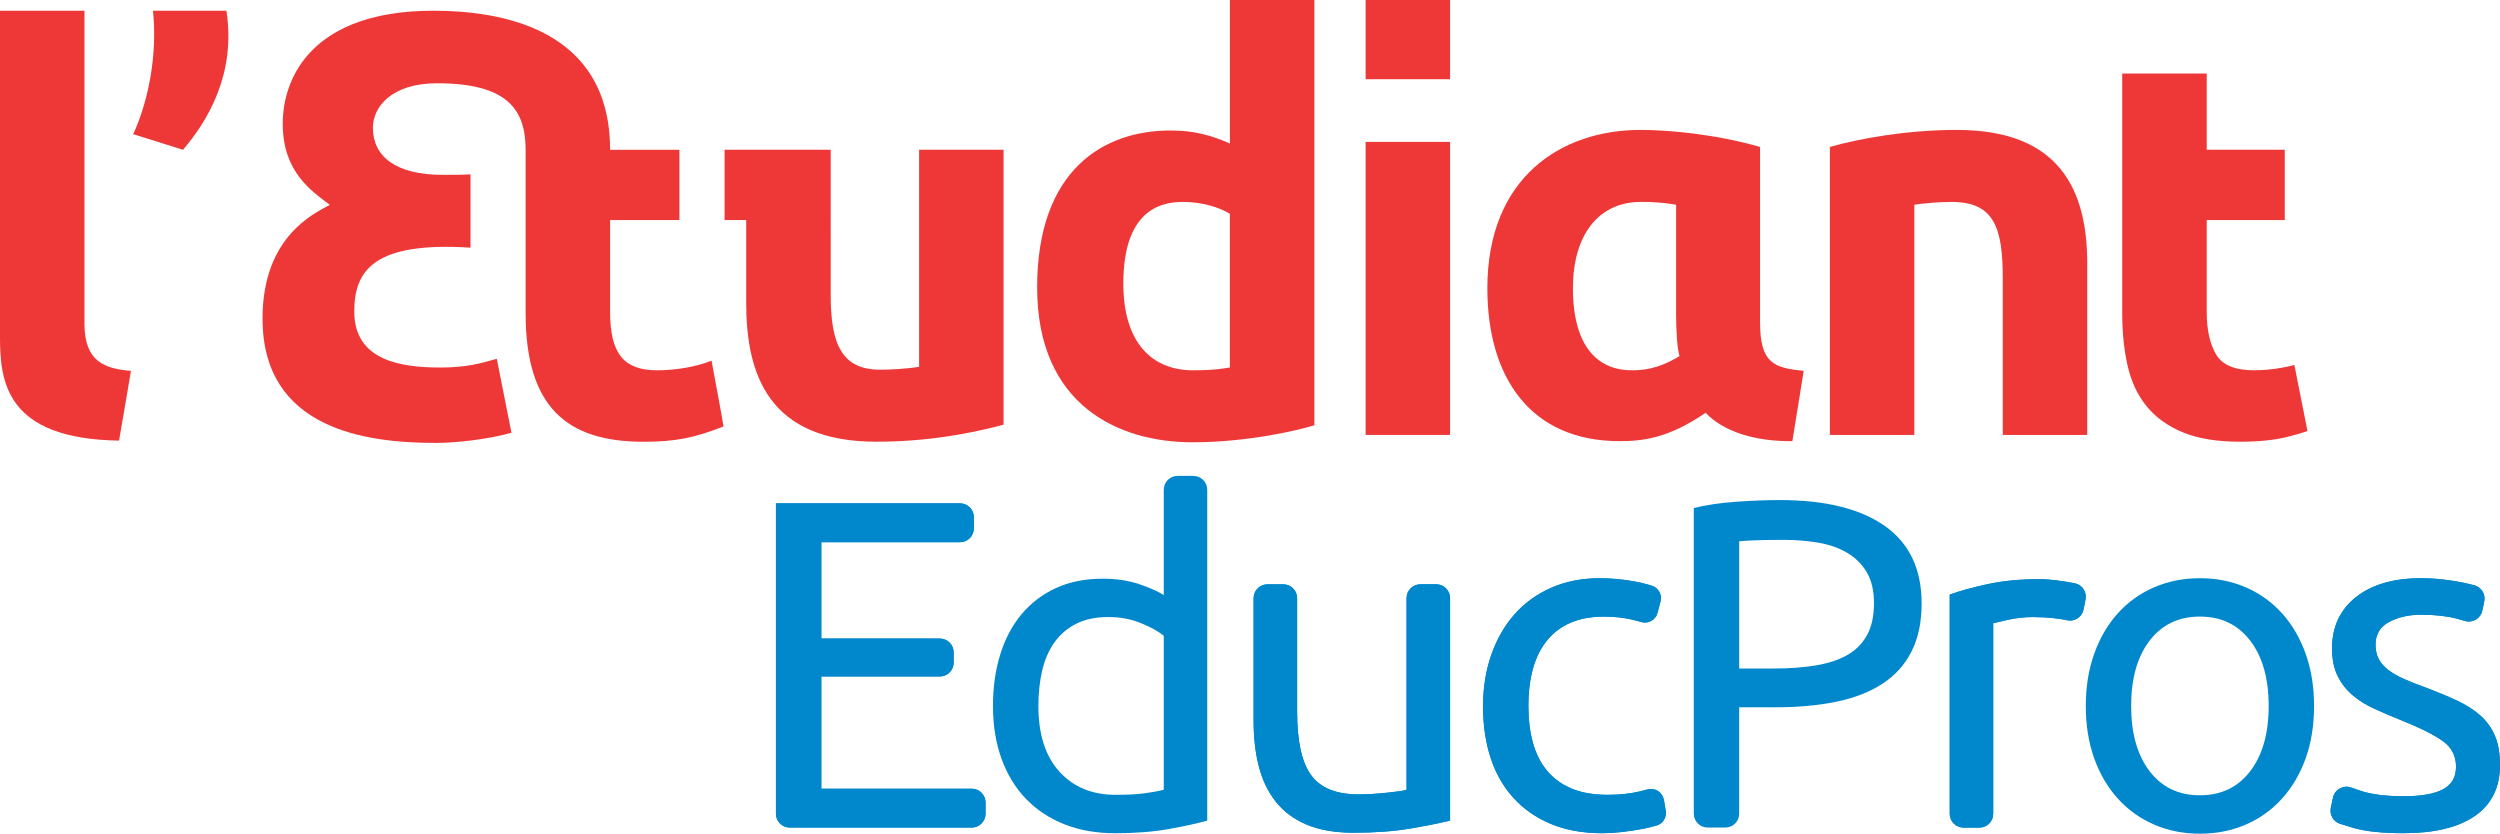 <?xml version="1.0" encoding="UTF-8"?>
<svg xmlns="http://www.w3.org/2000/svg" id="Calque_1" data-name="Calque 1" viewBox="0 0 953.67 318.02">
  <defs>
    <style>
      .cls-1 {
        fill: #0087cc;
      }

      .cls-1, .cls-2 {
        stroke-width: 0px;
      }

      .cls-2 {
        fill: #ee3737;
      }
    </style>
  </defs>
  <g>
    <path class="cls-1" d="M370.68,300.88h-57.37v-42.83h45.21c2.91,0,5.27-2.36,5.27-5.27v-3.92c0-2.91-2.36-5.27-5.27-5.27h-45.21v-36.76h52.91c2.91,0,5.27-2.36,5.27-5.27v-4.28c0-2.91-2.36-5.27-5.27-5.27h-70.22v118.41c0,2.91,2.36,5.27,5.27,5.27h69.42c2.91,0,5.27-2.36,5.27-5.27v-4.28c0-2.91-2.36-5.27-5.27-5.27Z"></path>
    <g>
      <path class="cls-1" d="M634.69,305.11c-.49-2.92-3.39-4.76-6.23-3.96-.97.27-2.01.54-3.13.8-3.57.83-7.56,1.25-11.96,1.25-5.47,0-10.11-.8-13.92-2.41-3.81-1.61-6.93-3.9-9.37-6.87-2.44-2.97-4.23-6.54-5.35-10.71-1.13-4.16-1.7-8.74-1.7-13.74,0-11.18,2.47-19.69,7.41-25.52,4.94-5.83,12.05-8.74,21.33-8.74,3.69,0,7.17.36,10.44,1.07,1.34.29,2.61.62,3.81.99,2.7.83,5.53-.74,6.26-3.46l1.16-4.36c.69-2.58-.8-5.24-3.35-6.03-2.41-.75-4.89-1.34-7.43-1.77-4.17-.71-8.33-1.07-12.49-1.07-6.78,0-12.94,1.22-18.47,3.66-5.53,2.44-10.2,5.83-14.01,10.17-3.81,4.34-6.75,9.49-8.83,15.44-2.08,5.95-3.12,12.49-3.12,19.63s.95,13.65,2.86,19.54c1.9,5.89,4.79,10.98,8.66,15.26,3.86,4.28,8.62,7.62,14.28,9.99,5.65,2.38,12.23,3.57,19.72,3.57,2.38,0,4.85-.15,7.41-.45,2.56-.3,4.97-.66,7.23-1.07,2.26-.42,4.28-.89,6.07-1.43.02,0,.04-.01.06-.02,2.37-.71,3.81-3.11,3.4-5.55l-.7-4.21Z"></path>
      <path class="cls-1" d="M547.89,222.89h-6.06c-2.91,0-5.27,2.36-5.27,5.27v73.08c-.6.24-1.58.45-2.94.62-1.37.18-2.89.36-4.55.54-1.67.18-3.45.33-5.35.45-1.9.12-3.75.18-5.53.18-8.45,0-14.46-2.44-18.03-7.32-3.57-4.88-5.35-12.97-5.35-24.27v-43.27c0-2.91-2.36-5.27-5.27-5.27h-6.06c-2.91,0-5.27,2.36-5.27,5.27v46.84c0,6.31.65,12.05,1.96,17.22,1.31,5.18,3.45,9.67,6.42,13.47,2.97,3.81,6.9,6.75,11.78,8.83,4.88,2.08,10.89,3.12,18.03,3.12,8.21,0,15.44-.54,21.68-1.61,6.25-1.07,11.27-2.08,15.08-3.03v-84.86c0-2.91-2.36-5.27-5.27-5.27Z"></path>
      <path class="cls-1" d="M370.68,300.88h-57.37v-42.83h45.21c2.91,0,5.27-2.36,5.27-5.27v-3.92c0-2.91-2.36-5.27-5.27-5.27h-45.21v-36.76h52.91c2.91,0,5.27-2.36,5.27-5.27v-4.28c0-2.91-2.36-5.27-5.27-5.27h-70.22v118.41c0,2.91,2.36,5.27,5.27,5.27h69.42c2.91,0,5.27-2.36,5.27-5.27v-4.28c0-2.91-2.36-5.27-5.27-5.27Z"></path>
      <path class="cls-1" d="M951.7,280.63c-1.31-3.03-3.18-5.62-5.62-7.76-2.44-2.14-5.39-4.02-8.83-5.62-3.45-1.61-7.38-3.24-11.78-4.91-3.33-1.19-6.19-2.32-8.57-3.39-2.38-1.07-4.37-2.23-5.98-3.48-1.61-1.25-2.8-2.65-3.57-4.19-.77-1.54-1.16-3.33-1.16-5.35,0-3.93,1.72-6.81,5.18-8.66,3.45-1.84,7.5-2.77,12.14-2.77,5.35,0,9.93.51,13.74,1.52,1.07.29,2.07.57,2.98.85,2.96.91,6.05-.92,6.69-3.94l.74-3.48c.59-2.77-1.11-5.5-3.84-6.2-4.64-1.19-12.08-2.67-20.31-2.67-10.47,0-18.74,2.41-24.81,7.23-6.07,4.82-9.1,11.33-9.1,19.54,0,4.17.71,7.67,2.14,10.53,1.43,2.86,3.33,5.3,5.71,7.32,2.38,2.03,5.2,3.78,8.48,5.26,3.27,1.49,6.69,2.94,10.26,4.37,7.38,2.98,12.67,5.65,15.88,8.03,3.21,2.38,4.82,5.59,4.82,9.64s-1.64,6.78-4.91,8.57c-3.27,1.78-8.3,2.68-15.08,2.68s-12.43-.71-16.6-2.14c-1.26-.43-2.41-.83-3.46-1.2-3-1.04-6.23.78-6.89,3.88l-.82,3.87c-.56,2.65.97,5.29,3.55,6.12,1.4.45,3.05.96,4.95,1.51,4.64,1.37,11.06,2.05,19.27,2.05,11.78,0,20.85-2.2,27.22-6.6,6.36-4.4,9.55-10.89,9.55-19.45,0-4.4-.66-8.12-1.96-11.15Z"></path>
      <path class="cls-1" d="M791.38,222.48c-3.88-.73-9.19-1.55-13.36-1.55-7.26,0-13.8.62-19.63,1.87-5.83,1.25-10.71,2.59-14.64,4.02v83.61c0,2.91,2.36,5.27,5.27,5.27h6.06c2.91,0,5.27-2.36,5.27-5.27v-72.72c.95-.24,2.94-.68,5.97-1.34,2.97-.64,6.01-.98,9.05-.98,5.81-.01,10.19.59,13.24,1.23,2.85.6,5.64-1.28,6.21-4.15l.75-3.79c.57-2.88-1.32-5.66-4.2-6.2Z"></path>
      <path class="cls-1" d="M455.27,181.54h-6.06c-2.91,0-5.27,2.36-5.27,5.27v40.19c-2.02-1.31-5.09-2.68-9.19-4.1-4.1-1.43-8.83-2.14-14.19-2.14-6.66,0-12.58,1.19-17.76,3.57-5.18,2.38-9.55,5.71-13.12,9.99s-6.28,9.4-8.12,15.35c-1.85,5.95-2.77,12.49-2.77,19.63,0,7.5,1.1,14.25,3.3,20.26,2.2,6.01,5.32,11.1,9.37,15.26,4.04,4.17,8.92,7.38,14.64,9.64,5.71,2.26,12.14,3.39,19.27,3.39,7.73,0,14.57-.54,20.52-1.61,5.95-1.07,10.83-2.14,14.63-3.21v-126.21c0-2.91-2.36-5.27-5.27-5.27ZM443.94,301.24c-1.67.48-4.02.92-7.05,1.34-3.03.42-6.81.62-11.33.62-8.92,0-16.06-2.94-21.42-8.83-5.35-5.89-8.03-14.25-8.03-25.07,0-4.76.47-9.22,1.43-13.39.95-4.16,2.5-7.76,4.64-10.8,2.14-3.03,4.91-5.41,8.3-7.14,3.39-1.72,7.47-2.59,12.23-2.59s8.68.78,12.49,2.32c3.81,1.55,6.72,3.15,8.74,4.82v58.72Z"></path>
    </g>
    <path class="cls-1" d="M547.89,222.89h-6.06c-2.91,0-5.27,2.36-5.27,5.27v73.08c-.6.24-1.58.45-2.94.62-1.37.18-2.89.36-4.55.54-1.67.18-3.45.33-5.35.45-1.9.12-3.75.18-5.53.18-8.45,0-14.46-2.44-18.03-7.32-3.57-4.88-5.35-12.97-5.35-24.27v-43.27c0-2.91-2.36-5.27-5.27-5.27h-6.06c-2.91,0-5.27,2.36-5.27,5.27v46.84c0,6.31.65,12.05,1.96,17.22,1.31,5.18,3.45,9.67,6.42,13.47,2.97,3.81,6.9,6.75,11.78,8.83,4.88,2.08,10.89,3.12,18.03,3.12,8.21,0,15.44-.54,21.68-1.61,6.25-1.07,11.27-2.08,15.08-3.03v-84.86c0-2.91-2.36-5.27-5.27-5.27Z"></path>
    <path class="cls-1" d="M634.69,305.11c-.49-2.92-3.39-4.76-6.23-3.96-.97.27-2.01.54-3.13.8-3.57.83-7.56,1.25-11.96,1.25-5.47,0-10.11-.8-13.92-2.41-3.81-1.61-6.93-3.9-9.37-6.87-2.44-2.97-4.23-6.54-5.35-10.71-1.13-4.16-1.7-8.74-1.7-13.74,0-11.18,2.47-19.69,7.41-25.52,4.94-5.83,12.05-8.74,21.33-8.74,3.69,0,7.17.36,10.44,1.07,1.34.29,2.61.62,3.81.99,2.7.83,5.53-.74,6.26-3.46l1.16-4.36c.69-2.58-.8-5.24-3.35-6.03-2.41-.75-4.89-1.34-7.43-1.77-4.17-.71-8.33-1.07-12.49-1.07-6.78,0-12.94,1.22-18.47,3.66-5.53,2.44-10.2,5.83-14.01,10.17-3.81,4.34-6.75,9.49-8.83,15.44-2.08,5.95-3.12,12.49-3.12,19.63s.95,13.65,2.86,19.54c1.9,5.89,4.79,10.98,8.66,15.26,3.86,4.28,8.62,7.62,14.28,9.99,5.65,2.38,12.23,3.57,19.72,3.57,2.38,0,4.85-.15,7.41-.45,2.56-.3,4.97-.66,7.23-1.07,2.26-.42,4.28-.89,6.07-1.43.02,0,.04-.01.06-.02,2.37-.71,3.81-3.11,3.4-5.55l-.7-4.21Z"></path>
    <path class="cls-1" d="M719.04,200.67c-9.34-6.6-22.7-9.91-40.07-9.91-5,0-10.5.21-16.51.62-6.01.42-11.45,1.22-16.33,2.41v116.62c0,2.91,2.36,5.27,5.27,5.27h6.77c2.91,0,5.27-2.36,5.27-5.27v-40.6h13.74c8.68,0,16.48-.71,23.38-2.14,6.9-1.43,12.76-3.72,17.58-6.87,4.82-3.15,8.5-7.26,11.06-12.31,2.56-5.06,3.84-11.15,3.84-18.29,0-13.09-4.67-22.93-14.01-29.54ZM712.17,242.35c-1.78,3.21-4.31,5.74-7.58,7.58-3.27,1.85-7.29,3.15-12.05,3.93-4.76.78-10.11,1.16-16.06,1.16h-13.03v-48.54c3.93-.36,9.58-.54,16.95-.54,4.64,0,9.04.36,13.21,1.07,4.16.71,7.82,1.99,10.98,3.84,3.15,1.85,5.65,4.31,7.5,7.41,1.84,3.1,2.77,7.02,2.77,11.78,0,5-.89,9.1-2.68,12.31Z"></path>
    <path class="cls-1" d="M879.53,249.4c-2.14-6.01-5.15-11.15-9.01-15.44-3.87-4.28-8.48-7.58-13.83-9.91-5.35-2.32-11.18-3.48-17.49-3.48s-12.14,1.16-17.49,3.48c-5.35,2.32-9.97,5.62-13.83,9.91-3.87,4.28-6.87,9.43-9.01,15.44-2.14,6.01-3.21,12.64-3.21,19.9s1.07,14.04,3.21,19.99c2.14,5.95,5.14,11.06,9.01,15.35,3.86,4.28,8.48,7.58,13.83,9.91,5.35,2.32,11.18,3.48,17.49,3.48s12.14-1.16,17.49-3.48c5.35-2.32,9.96-5.62,13.83-9.91,3.87-4.28,6.87-9.4,9.01-15.35,2.14-5.95,3.21-12.61,3.21-19.99s-1.07-13.89-3.21-19.9ZM858.38,294.19c-4.7,6.13-11.1,9.19-19.19,9.19s-14.49-3.06-19.18-9.19c-4.7-6.13-7.05-14.43-7.05-24.9s2.35-18.77,7.05-24.9c4.7-6.13,11.09-9.19,19.18-9.19s14.48,3.06,19.19,9.19c4.7,6.13,7.05,14.43,7.05,24.9s-2.35,18.77-7.05,24.9Z"></path>
    <path class="cls-1" d="M791.38,222.48c-3.88-.73-9.19-1.55-13.36-1.55-7.26,0-13.8.62-19.63,1.87-5.83,1.25-10.71,2.59-14.64,4.02v83.61c0,2.91,2.36,5.27,5.27,5.27h6.06c2.91,0,5.27-2.36,5.27-5.27v-72.72c.95-.24,2.94-.68,5.97-1.34,2.97-.64,6.01-.98,9.05-.98,5.81-.01,10.19.59,13.24,1.23,2.85.6,5.64-1.28,6.21-4.15l.75-3.79c.57-2.88-1.32-5.66-4.2-6.2Z"></path>
    <path class="cls-1" d="M946.08,272.86c-2.44-2.14-5.39-4.02-8.83-5.62-3.45-1.61-7.38-3.24-11.78-4.91-3.33-1.19-6.19-2.32-8.57-3.39-2.38-1.07-4.37-2.23-5.98-3.48-1.61-1.25-2.8-2.65-3.57-4.19-.77-1.54-1.16-3.33-1.16-5.35,0-3.93,1.72-6.81,5.18-8.66,3.45-1.84,7.5-2.77,12.14-2.77,5.35,0,9.93.51,13.74,1.52,1.07.29,2.07.57,2.98.85,2.96.91,6.05-.92,6.69-3.94l.74-3.48c.59-2.77-1.11-5.5-3.84-6.2-4.64-1.19-12.08-2.67-20.31-2.67-10.47,0-18.74,2.41-24.81,7.23-6.07,4.82-9.1,11.33-9.1,19.54,0,4.17.71,7.67,2.14,10.53,1.43,2.86,3.33,5.3,5.71,7.32,2.38,2.03,5.2,3.78,8.48,5.26,3.27,1.49,6.69,2.94,10.26,4.37,7.38,2.98,12.67,5.65,15.88,8.03,3.21,2.38,4.82,5.59,4.82,9.64s-1.64,6.78-4.91,8.57c-3.27,1.78-8.3,2.68-15.08,2.68s-12.43-.71-16.6-2.14c-1.26-.43-2.41-.83-3.46-1.2-3-1.04-6.23.78-6.89,3.88l-.82,3.87c-.56,2.65.97,5.29,3.55,6.12,1.4.45,3.05.96,4.95,1.51,4.64,1.37,11.06,2.05,19.27,2.05,11.78,0,20.85-2.2,27.22-6.6,6.36-4.4,9.55-10.89,9.55-19.45,0-4.4-.66-8.12-1.96-11.15-1.31-3.03-3.18-5.62-5.62-7.76Z"></path>
  </g>
  <g>
    <path class="cls-2" d="M0,4.09v124.41c0,16.98,2.14,38.93,45.41,39.58,1.61-9.44,3.66-21.03,4.54-26.6-10.05-.82-17.73-3.56-17.73-17.93V4.09H0Z"></path>
    <path class="cls-2" d="M58.36,4.09c1.73,16.5-1.63,34.24-7.54,47.09,6.37,2,14.29,4.49,18.99,5.96,9.38-10.98,20.3-28.9,16.56-53.05h-28.01Z"></path>
    <path class="cls-2" d="M165.32,4.09c25.69,0,67.41,6.72,67.41,53.05h26.45v26.82h-26.45v35.03c0,16.18,5.46,22.27,17.95,22.27,7.62,0,15.31-1.5,20.76-3.67,1.25,6.91,3.87,20.63,4.54,25.09-11.16,4.38-18.42,5.84-30.49,5.84-29.32,0-44.98-13.25-44.98-49.09v-62.28c0-15.64-7.26-25.38-33.81-25.38-17.39,0-24.45,9.07-24.45,16.93,0,10.95,8.59,18,26.69,18,3.99,0,6.88.02,10.54-.19v27.96c-36.72-2.33-44.34,8.58-44.34,24.37,0,18.79,17.9,21.36,32.84,21.36,9.89,0,15.5-1.59,21.53-3.34,1.92,9.68,4.61,23.32,5.6,28.22-9.66,2.71-22.04,3.88-28.89,3.88-26.88,0-66.07-5.28-66.07-47.48,0-31.59,20.21-40.27,25.66-43.34-6.86-5.21-17.95-12.42-17.95-30.92S119.94,4.09,165.32,4.09Z"></path>
    <path class="cls-2" d="M276.41,57.13v26.82h8.24v31.56c0,27.44,8.57,52.99,49.74,52.99,24.2,0,42.43-4.96,48.44-6.49V57.13h-32.22v82.82c-4.65.73-10.9,1.08-14.81,1.08-14.28,0-18.91-9.15-18.91-28.22,0-20.27-.01-51.76-.01-55.69h-40.47Z"></path>
    <path class="cls-2" d="M469.17,0v54.75c-7.3-3.22-13.79-4.97-22.71-4.97-25.29,0-50.82,14.8-50.82,59.9s31.26,59.04,59.25,59.04c20.92,0,40.12-4.52,46.5-6.49V0h-32.22ZM469.17,140.18c-1.52.21-5.4,1.08-14.06,1.08-15.96,0-26.6-10.86-26.6-33.09,0-29.87,16.29-31.14,22.92-31.14s13.45,1.86,17.73,4.54v58.61Z"></path>
    <rect class="cls-2" x="520.94" width="32.22" height="30.22"></rect>
    <rect class="cls-2" x="520.94" y="54.13" width="32.22" height="111.78"></rect>
    <path class="cls-2" d="M671.4,123.09V56.05c-17.08-4.89-34.83-6.49-45.63-6.49-29.91,0-58.39,17.82-58.39,60.46,0,33.9,16.45,58.26,50.39,58.26,9.06,0,18.64-1.12,32.87-10.81,6.7,7.07,18.6,10.98,33.09,10.81,1.1-6.82,3.4-20.88,4.33-26.81-11.21-1.12-16.65-2.78-16.65-18.39ZM622.3,141.25c-11.21,0-22.28-7.19-22.28-31.36,0-20.11,9.65-32.87,25.95-32.87,4.24,0,7.97.16,13.41,1.08v41.74c0,4.67.28,12.7,1.3,16.01-8.71,5.28-14.67,5.4-18.38,5.4Z"></path>
    <path class="cls-2" d="M875.23,139.24c-1.53.4-3.11.75-4.78,1.04-3.68.65-7.25.97-10.71.97-7.21,0-12-2.01-14.38-6.05-2.38-4.04-3.57-9.45-3.57-16.22v-35.03h29.77v-26.82h-29.77v-29.08h-32.23v91.36c0,7.36.68,14.06,2.06,20.11,1.37,6.05,3.78,11.21,7.25,15.46,3.46,4.26,8.07,7.57,13.84,9.95,5.76,2.38,13.04,3.57,21.84,3.57,6.92,0,12.76-.58,17.52-1.73,2.88-.7,5.59-1.47,8.16-2.33l-5-25.21Z"></path>
    <path class="cls-2" d="M698.03,56.05c11.1-3.16,29.27-6.49,48.44-6.49,39.41,0,49.74,23.11,49.74,50.94v65.41h-32.22v-59.79c0-19.11-3.21-29.09-19.46-29.09-5.86,0-12.05.7-14.27,1.08v87.8h-32.22V56.05Z"></path>
  </g>
</svg>
